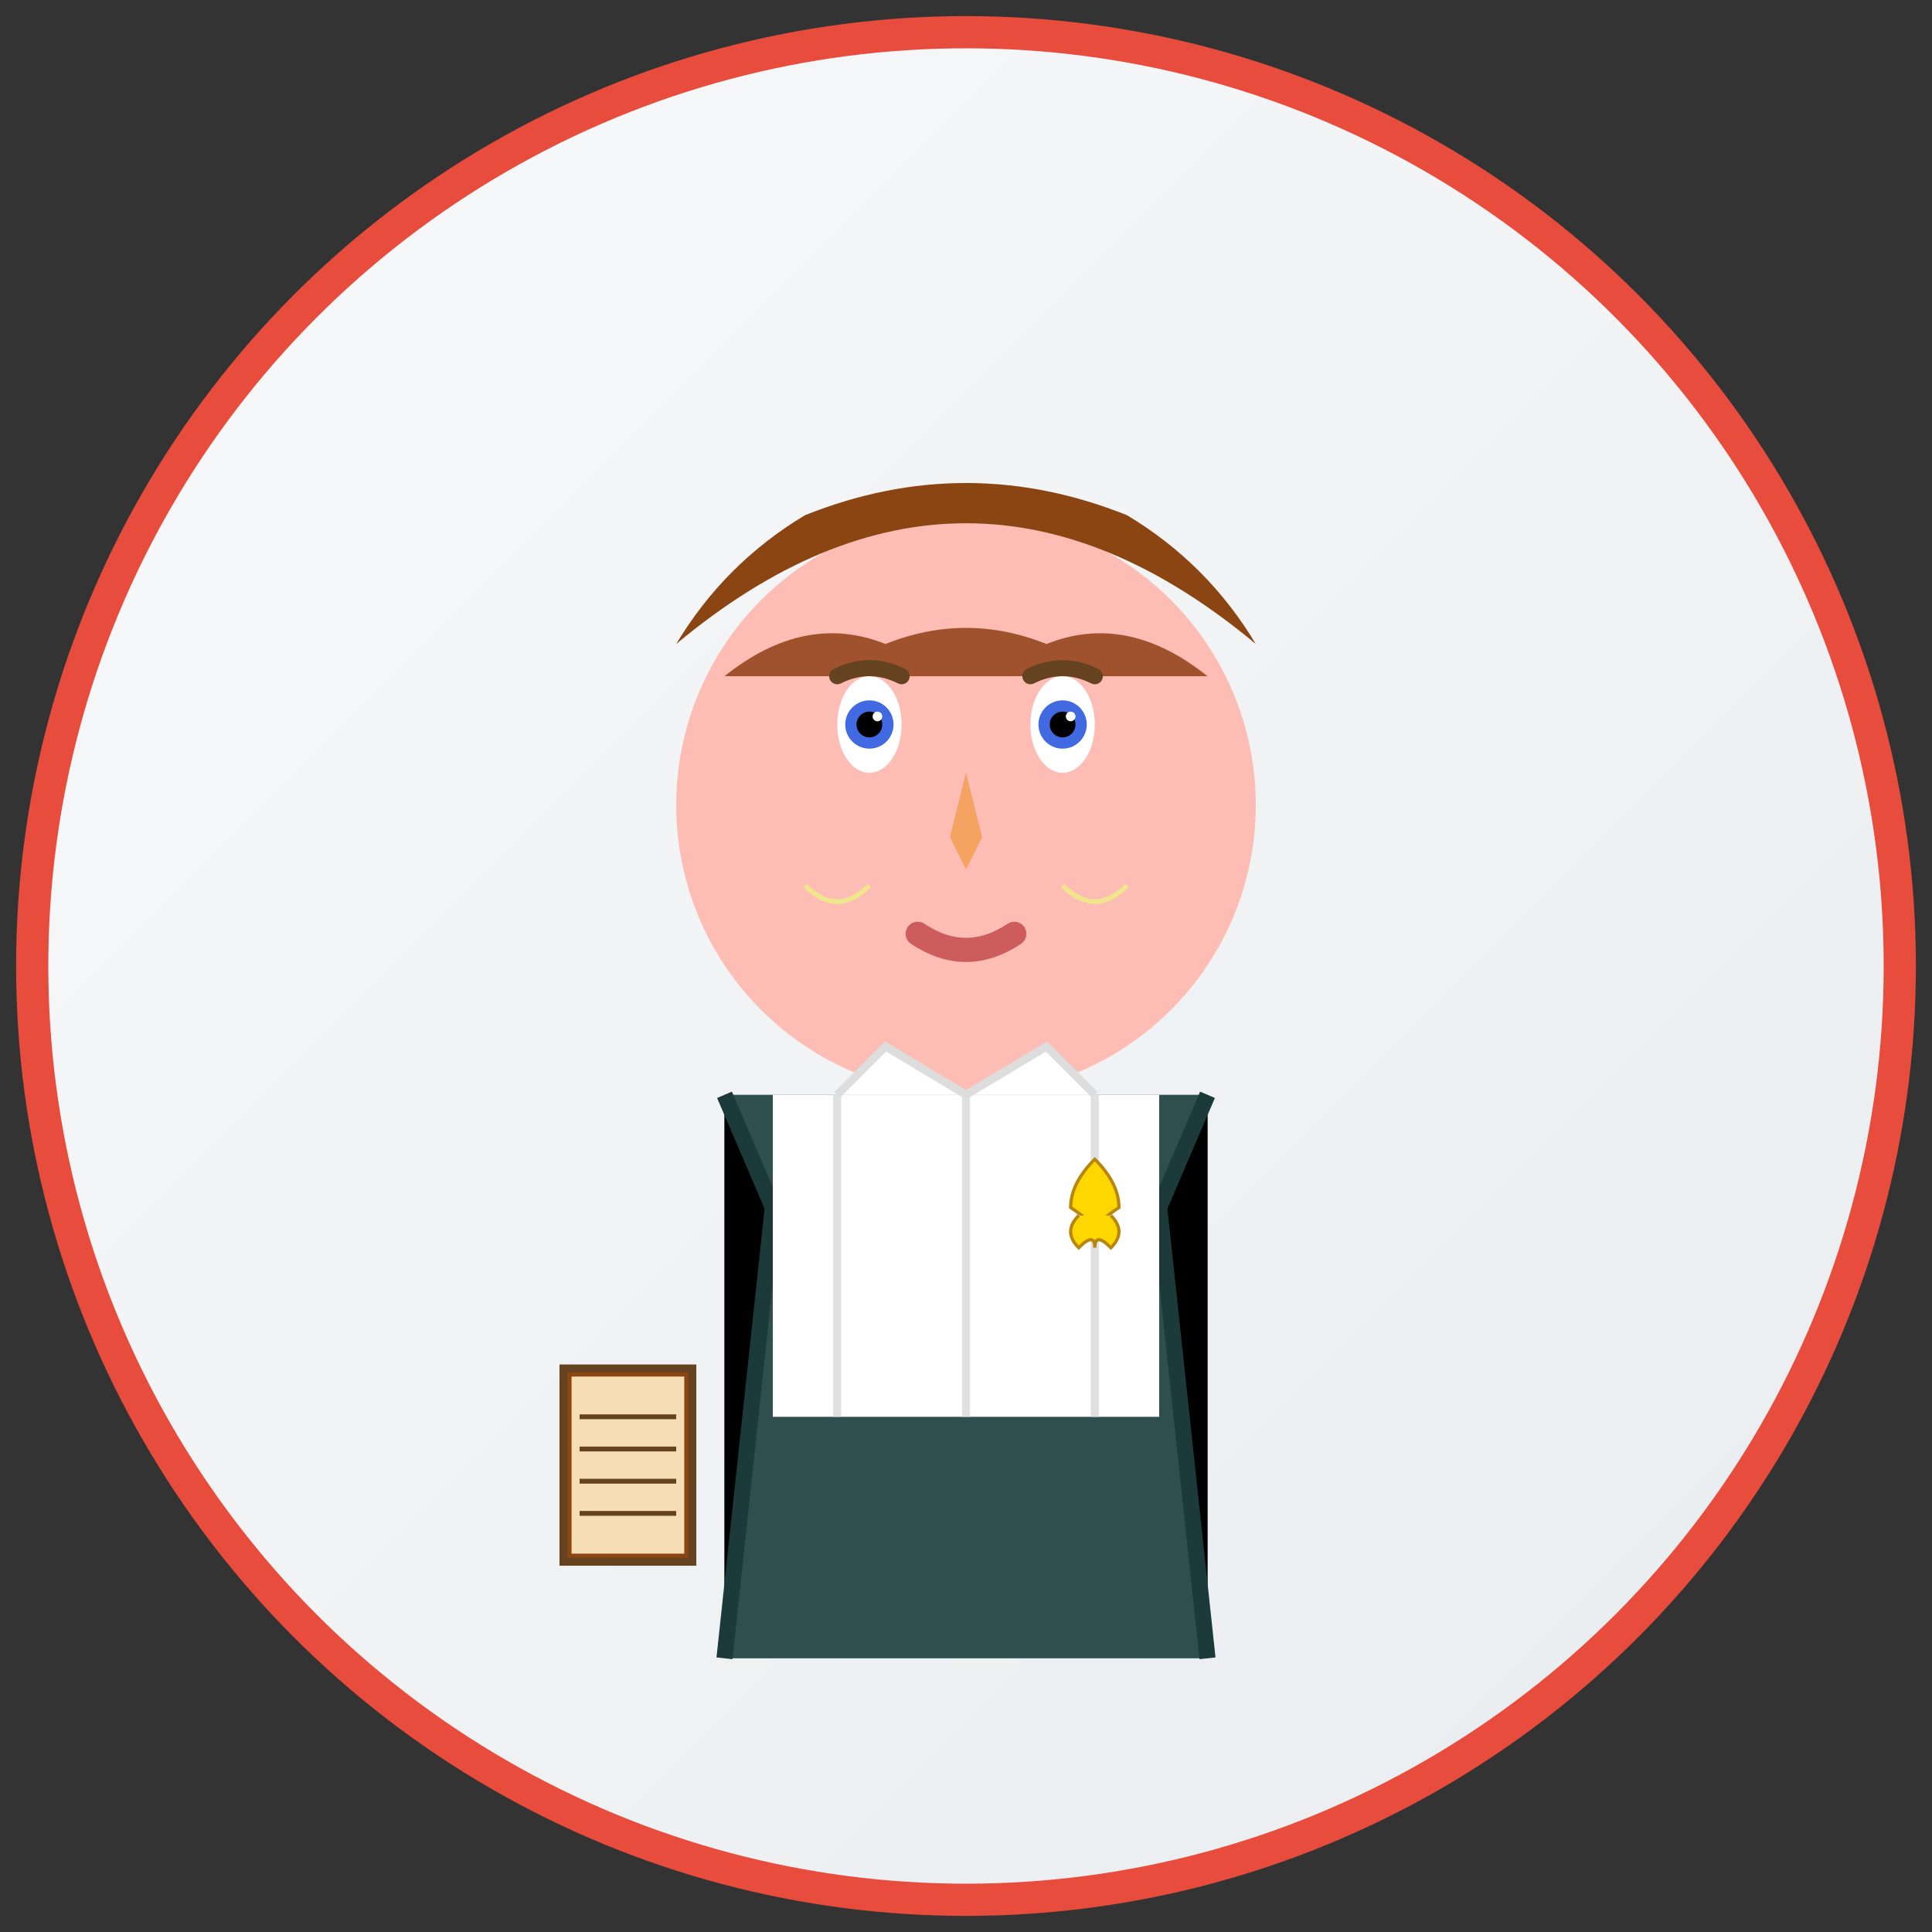 <svg width="120" height="120" viewBox="0 0 120 120" xmlns="http://www.w3.org/2000/svg">
  <rect x="0" y="0" width="120" height="120" fill="#333333" stroke="none"/>
  <defs>
    <linearGradient id="teamBg1" x1="0%" y1="0%" x2="100%" y2="100%">
      <stop offset="0%" style="stop-color:#f8f9fa;stop-opacity:1" />
      <stop offset="100%" style="stop-color:#e9ecef;stop-opacity:1" />
    </linearGradient>
  </defs>
  
  <!-- Background circle -->
  <circle cx="60" cy="60" r="58" fill="url(#teamBg1)" stroke="#e74c3c" stroke-width="2"/>
  
  <!-- Portrait -->
  <g transform="translate(60,60)">
    <!-- Face -->
    <circle cx="0" cy="-10" r="18" fill="#FDBCB4"/>
    
    <!-- Hair -->
    <path d="M-18,-20 Q0,-35 18,-20 Q15,-25 10,-28 Q5,-30 0,-30 Q-5,-30 -10,-28 Q-15,-25 -18,-20" 
          fill="#8B4513"/>
    <path d="M-15,-18 Q-10,-22 -5,-20 Q0,-22 5,-20 Q10,-22 15,-18" 
          fill="#A0522D"/>
    
    <!-- Eyes -->
    <ellipse cx="-6" cy="-15" rx="2" ry="3" fill="white"/>
    <ellipse cx="6" cy="-15" rx="2" ry="3" fill="white"/>
    <circle cx="-6" cy="-15" r="1.5" fill="#4169E1"/>
    <circle cx="6" cy="-15" r="1.5" fill="#4169E1"/>
    <circle cx="-6" cy="-15" r="0.8" fill="black"/>
    <circle cx="6" cy="-15" r="0.8" fill="black"/>
    <circle cx="-5.5" cy="-15.5" r="0.3" fill="white"/>
    <circle cx="6.5" cy="-15.5" r="0.3" fill="white"/>
    
    <!-- Eyebrows -->
    <path d="M-8,-18 Q-6,-19 -4,-18" fill="none" stroke="#654321" stroke-width="1" stroke-linecap="round"/>
    <path d="M4,-18 Q6,-19 8,-18" fill="none" stroke="#654321" stroke-width="1" stroke-linecap="round"/>
    
    <!-- Nose -->
    <path d="M0,-12 L-1,-8 L0,-6 L1,-8 Z" fill="#F4A460"/>
    
    <!-- Mouth -->
    <path d="M-3,-2 Q0,0 3,-2" fill="none" stroke="#CD5C5C" stroke-width="1.5" stroke-linecap="round"/>
    
    <!-- Professional attire -->
    <!-- Blazer -->
    <rect x="-15" y="8" width="30" height="35" fill="#2F4F4F"/>
    <path d="M-15,8 L-12,15 L-15,43 M 15,8 L12,15 L15,43" stroke="#1C3A3A" stroke-width="1"/>
    
    <!-- Blouse -->
    <rect x="-12" y="8" width="24" height="20" fill="white"/>
    <path d="M-8,8 L-8,28 M 0,8 L0,28 M 8,8 L8,28" stroke="#E0E0E0" stroke-width="0.5"/>
    
    <!-- Collar -->
    <path d="M-8,8 L-5,5 L0,8 L5,5 L8,8" fill="white" stroke="#DDD" stroke-width="0.5"/>
    
    <!-- Academic elements -->
    <!-- Book in hand -->
    <g transform="translate(-25,25)">
      <rect x="0" y="0" width="8" height="12" fill="#8B4513" stroke="#654321" stroke-width="0.5"/>
      <rect x="0.5" y="0.5" width="7" height="11" fill="#F5DEB3"/>
      <line x1="1" y1="3" x2="7" y2="3" stroke="#654321" stroke-width="0.3"/>
      <line x1="1" y1="5" x2="7" y2="5" stroke="#654321" stroke-width="0.3"/>
      <line x1="1" y1="7" x2="7" y2="7" stroke="#654321" stroke-width="0.3"/>
      <line x1="1" y1="9" x2="7" y2="9" stroke="#654321" stroke-width="0.3"/>
    </g>
    
    <!-- Quebec fleur-de-lis pin -->
    <g transform="translate(8,15)">
      <path d="M0,-3 Q-1.5,-1.5 -1.5,0 Q0,1 0,1.5 Q0,1 1.5,0 Q1.5,-1.5 0,-3 Z" 
            fill="#FFD700" stroke="#B8860B" stroke-width="0.2"/>
      <path d="M-1,0.5 Q-2,1.5 -1,2.5 Q0,1.5 0,2.5 Q0,1.5 1,2.5 Q2,1.5 1,0.5" 
            fill="#FFD700" stroke="#B8860B" stroke-width="0.2"/>
    </g>
    
    <!-- Professional smile lines -->
    <path d="M-10,-5 Q-8,-3 -6,-5" fill="none" stroke="#F0E68C" stroke-width="0.3"/>
    <path d="M6,-5 Q8,-3 10,-5" fill="none" stroke="#F0E68C" stroke-width="0.3"/>
  </g>
</svg>
